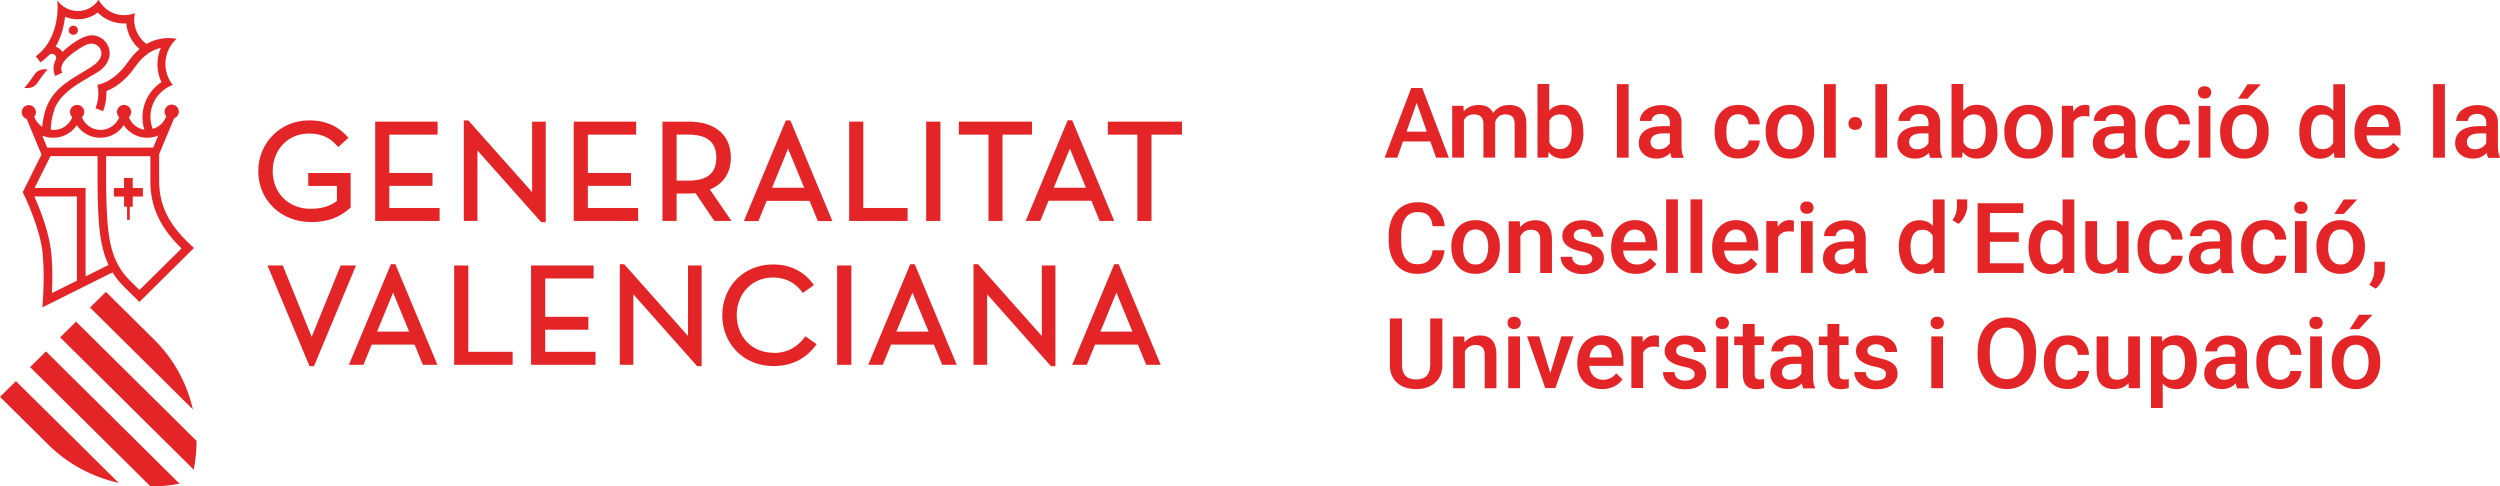 <?xml version="1.0" encoding="UTF-8"?>
<svg id="Layer_1" data-name="Layer 1" xmlns="http://www.w3.org/2000/svg" viewBox="0 0 238.62 46.43">
  <defs>
    <style>
      .cls-1 {
        fill: #e42528;
      }
    </style>
  </defs>
  <g>
    <polygon class="cls-1" points="12.67 16.98 11.84 16.98 11.84 17.94 10.87 17.94 10.87 18.76 11.84 18.76 11.84 19.73 12.13 19.73 12.13 20.98 12.39 20.98 12.39 19.73 12.67 19.73 12.67 18.76 13.64 18.76 13.64 17.94 12.67 17.94 12.67 16.98"/>
    <path class="cls-1" d="M3.58,7.89c.83-1.22,.98-1.24,.98-1.24,0,0-.79-.25-1.28,.48-.83,1.21-.97,1.24-.97,1.24,0,0,.79,.24,1.28-.48Z"/>
    <path class="cls-1" d="M8.6,29.36l9.81,9.72c-.55-2.45-1.78-4.77-3.7-6.67l-4.6-4.55-1.52,1.5Z"/>
    <path class="cls-1" d="M5.74,32.2l12.75,12.63c.18-.91,.27-1.83,.27-2.75L7.26,30.7l-1.52,1.5Z"/>
    <path class="cls-1" d="M2.87,35.04l11.5,11.39c.93,0,1.86-.09,2.77-.26l-12.75-12.63-1.52,1.5Z"/>
    <path class="cls-1" d="M2.53,11.31l1.43,3.44-1.79,3.59s1.35,2.69,1.79,5.08c.42,2.32,.08,5.92,.08,5.92l6.7-3.34c.29,.47,.64,.91,1.06,1.33,1.13,1.12,1.51,1.49,1.51,1.49l5.2-5.15-.34-.32c-2.09-1.94-2.98-3.77-2.98-6.12v-2.51l1.43-3.43c.26-.1,.45-.34,.45-.63,0-.37-.31-.68-.68-.68s-.68,.3-.68,.68c0,.17,.06,.32,.16,.44-.21,.58-.69,1.04-1.3,1.2-.31-.82-.29-1.76,.14-2.61,.39-.76,1.04-1.31,1.78-1.58-.49-.62-.76-1.42-.69-2.27,.07-.85,.46-1.59,1.05-2.13-.37-.08-1.58-.26-2.87,.49-.71-.54-1.17-1.38-1.17-2.33,0-.21,.02-.42,.07-.62-.32,.13-.67,.2-1.04,.2-1.06,0-1.97-.6-2.43-1.47-.41,.64-1.14,1.07-1.96,1.07S5.88,.65,5.47,.02c.17,1.91-.4,4.16-2.05,5.35l.45,.59c.27-.2,.54-.42,.77-.66,.1-.11,.2-.17,.34-.16,.2,0,.38,.17,.38,.39,0,.1-.04,.17-.07,.24-.11,.23-.18,.48-.18,.75s.06,.5,.16,.73l.67-.31c-.31-.67,.22-1.29,1.07-1.91,.61-.45,1.25-.87,1.72-.87,.52,0,.95,.42,.95,.94,0,.58-.58,1.05-1.03,1.33-1.68,1.05-3.37,1.81-4.15,3.65-.33,.77-.43,1.57-.47,2.02-.43-.29-.68-.71-.76-.95,.1-.12,.16-.27,.16-.44,0-.37-.31-.68-.68-.68s-.68,.3-.68,.68c0,.29,.19,.54,.45,.63Zm4.81,15.48l-2.38,1.18c.06-1.3,.08-3.22-.19-4.69-.31-1.7-1.04-3.52-1.49-4.53H7.34v8.03Zm.83-.41v-8.44H3.3l1.52-3.04h4.49v2.35c0,.7,0,2.16,.11,3.72,.1,1.54,.32,3,.94,4.32l-2.19,1.09Zm9.16-2.67l-4.02,3.97-.92-.91c-1.57-1.55-1.99-3.46-2.15-5.84-.07-1.1-.11-2.31-.11-3.67v-2.35h4.22v2.35c0,2.47,.92,4.45,2.97,6.45ZM5.19,10.41c.76-1.92,3.22-2.88,4.35-3.67,.31-.22,.94-.84,.93-1.66-.02-.94-.77-1.71-1.72-1.71-.89,0-2.18,.99-2.79,1.59-.17-.27-.36-.41-.65-.51,.56-.96,.76-1.85,.91-2.85,.37,.16,.78,.24,1.21,.24,.71,0,1.37-.24,1.9-.64,.64,.64,1.52,1.04,2.5,1.04,.07,0,.15,0,.22,0,.09,.98,.57,1.84,1.27,2.45-.42,.34-.76,.73-1.1,1.22-.73,1.06-1.5,1.6-2.01,1.86-.46,.24-.81,.3-.91,.31,.06,.27,.09,.53,.09,.82,0,.51-.1,.99-.27,1.43l.72,.28c.21-.53,.32-1.11,.32-1.71,0-.07,0-.14,0-.21,.71-.27,1.77-.9,2.75-2.32,.81-1.17,1.71-1.64,2.44-1.8-.17,.39-.27,.8-.31,1.24-.06,.72,.08,1.42,.37,2.03-.57,.37-1.05,.89-1.38,1.54-.49,.97-.55,2.04-.25,3-.68-.11-1.24-.57-1.48-1.19,.14-.12,.22-.3,.22-.5,0-.37-.31-.68-.68-.68s-.68,.3-.68,.68c0,.2,.09,.37,.22,.5-.28,.71-.97,1.21-1.78,1.21s-1.5-.5-1.78-1.21c.14-.12,.22-.3,.22-.5,0-.37-.31-.68-.68-.68s-.68,.3-.68,.68c0,.2,.09,.37,.22,.5-.28,.71-.97,1.22-1.78,1.21-.09,0-.18,0-.27-.02,0-.33,.05-1.16,.37-1.96Zm-.1,2.74c.94,0,1.76-.48,2.24-1.2,.48,.72,1.3,1.2,2.24,1.2s1.76-.48,2.24-1.2c.48,.72,1.3,1.2,2.24,1.2,.37,0,.73-.08,1.05-.21l-.48,1.15H4.51l-.48-1.15c.32,.14,.68,.21,1.05,.21Z"/>
    <path class="cls-1" d="M0,37.88l4.6,4.55c1.91,1.9,4.26,3.11,6.73,3.66L1.52,36.38l-1.52,1.5Z"/>
    <path class="cls-1" d="M7,2.45c-.24,0-.44,.19-.44,.44s.2,.43,.44,.43,.44-.19,.44-.43-.2-.44-.44-.44Z"/>
    <path class="cls-1" d="M29.63,21.2c1.71,0,2.82-.47,3.84-1.39v-3.3h-4.05v1.24h2.74v1.43c-.65,.5-1.48,.75-2.53,.75-2.08,0-3.6-1.51-3.6-3.59s1.48-3.59,3.44-3.59c1.67,0,2.32,.74,2.82,1.29l.97-.89c-.86-.99-1.98-1.66-3.76-1.66-2.72,0-4.85,2.13-4.85,4.85s2.14,4.85,4.99,4.85Z"/>
    <path class="cls-1" d="M75.01,11.49l-4.01,9.61h1.39l.79-1.93h4.09l.79,1.93h1.39l-4.01-9.61h-.43Zm-1.32,6.43l1.53-3.72,1.54,3.72h-3.07Z"/>
    <path class="cls-1" d="M99.29,21.09l.79-1.93h4.09l.79,1.93h1.39l-4.01-9.61h-.43l-4.01,9.61h1.39Zm2.83-6.89h0l1.53,3.72h-3.07l1.53-3.72Z"/>
    <polygon class="cls-1" points="45.57 14.36 51.66 21.21 52.09 21.21 52.09 11.61 50.79 11.61 50.79 18.34 44.7 11.49 44.27 11.49 44.27 21.09 45.57 21.09 45.57 14.36"/>
    <polygon class="cls-1" points="37.16 17.74 41.28 17.74 41.28 16.51 37.16 16.51 37.16 12.85 41.77 12.85 41.77 11.61 35.81 11.61 35.81 21.09 41.96 21.09 41.96 19.85 37.16 19.85 37.16 17.74"/>
    <polygon class="cls-1" points="94.35 21.09 95.69 21.09 95.69 12.85 98.5 12.85 98.5 11.61 91.52 11.61 91.52 12.85 94.35 12.85 94.35 21.09"/>
    <rect class="cls-1" x="88.4" y="11.61" width="1.36" height="9.48"/>
    <polygon class="cls-1" points="60.91 19.85 56.11 19.85 56.11 17.74 60.23 17.74 60.23 16.51 56.11 16.51 56.11 12.85 60.72 12.85 60.72 11.61 54.76 11.61 54.76 21.09 60.91 21.09 60.91 19.85"/>
    <polygon class="cls-1" points="86.63 19.85 82.4 19.85 82.4 11.61 81.05 11.61 81.05 21.09 86.63 21.09 86.63 19.85"/>
    <polygon class="cls-1" points="105.74 11.61 105.74 12.85 108.56 12.85 108.56 21.09 109.91 21.09 109.91 12.85 112.82 12.85 112.82 11.61 105.74 11.61"/>
    <path class="cls-1" d="M67.76,18.09c1.31-.56,2-1.61,2-3.04,0-2.16-1.49-3.44-4-3.44h-2.53v9.48h1.35v-2.62h1.18c.24,0,.45-.01,.63-.03l1.79,2.65h1.64l-2.06-3Zm-2.05-.85h-1.13v-4.39h1.13c1.79,0,2.66,.72,2.66,2.2s-.87,2.19-2.66,2.19Z"/>
    <polygon class="cls-1" points="99.44 32.07 93.35 25.22 92.92 25.22 92.92 34.82 94.22 34.82 94.22 28.09 100.31 34.95 100.74 34.95 100.74 25.34 99.44 25.34 99.44 32.07"/>
    <path class="cls-1" d="M73.82,33.67c-2.03,0-3.5-1.51-3.5-3.59s1.48-3.59,3.44-3.59c1.41,0,2.25,.63,2.87,1.47l1.06-.75c-.81-1.14-2.06-1.97-3.91-1.97-2.76,0-4.84,2.08-4.84,4.85s2.08,4.85,4.87,4.85c1.95,0,3.24-.84,4.14-2.09l-1.08-.75c-.67,.94-1.62,1.59-3.04,1.59Z"/>
    <path class="cls-1" d="M37.31,25.22l-4.01,9.6h1.39l.79-1.93h4.09l.79,1.93h1.39l-4.01-9.6h-.43Zm-1.32,6.43l1.53-3.72,1.53,3.72h-3.07Z"/>
    <polygon class="cls-1" points="32.52 25.34 29.75 32.15 26.99 25.34 25.53 25.34 29.54 34.95 29.97 34.95 33.98 25.34 32.52 25.34"/>
    <path class="cls-1" d="M86.88,25.22l-4.01,9.6h1.39l.79-1.93h4.09l.79,1.93h1.39l-4.01-9.6h-.43Zm-1.32,6.43l1.53-3.72,1.54,3.72h-3.07Z"/>
    <path class="cls-1" d="M106.35,25.22l-4.01,9.6h1.39l.79-1.93h4.09l.79,1.93h1.39l-4.01-9.6h-.43Zm-1.32,6.43l1.53-3.72,1.53,3.72h-3.07Z"/>
    <polygon class="cls-1" points="65.67 32.07 59.58 25.22 59.16 25.22 59.16 34.82 60.45 34.82 60.45 28.09 66.54 34.95 66.97 34.95 66.97 25.34 65.67 25.34 65.67 32.07"/>
    <rect class="cls-1" x="79.9" y="25.34" width="1.36" height="9.48"/>
    <polygon class="cls-1" points="52.04 31.47 56.16 31.47 56.16 30.24 52.04 30.24 52.04 26.58 56.66 26.58 56.66 25.34 50.69 25.34 50.69 34.82 56.84 34.82 56.84 33.58 52.04 33.58 52.04 31.47"/>
    <polygon class="cls-1" points="44.7 25.34 43.35 25.34 43.35 34.82 48.93 34.82 48.93 33.58 44.7 33.58 44.7 25.34"/>
  </g>
  <g>
    <path class="cls-1" d="M136.51,13.5h-2.6l-.54,1.55h-1.21l2.54-6.65h1.05l2.54,6.65h-1.22l-.55-1.55Zm-2.27-.93h1.95l-.97-2.76-.97,2.76Z"/>
    <path class="cls-1" d="M139.68,10.11l.03,.52c.35-.41,.83-.61,1.44-.61,.67,0,1.12,.25,1.37,.76,.36-.5,.87-.76,1.53-.76,.55,0,.96,.15,1.23,.45,.27,.3,.41,.75,.41,1.33v3.25h-1.12v-3.22c0-.31-.07-.54-.21-.69-.14-.15-.37-.22-.69-.22-.25,0-.46,.07-.62,.2-.16,.14-.27,.31-.34,.53v3.39s-1.12,0-1.12,0v-3.25c-.01-.58-.31-.87-.9-.87-.45,0-.77,.18-.96,.54v3.58h-1.12v-4.94h1.06Z"/>
    <path class="cls-1" d="M151.14,12.63c0,.77-.17,1.38-.52,1.83-.35,.45-.82,.68-1.43,.68s-1.04-.21-1.37-.63l-.06,.53h-1.01v-7.02h1.12v2.55c.32-.38,.76-.57,1.3-.57,.61,0,1.09,.22,1.43,.67,.35,.45,.52,1.07,.52,1.88v.06Zm-1.12-.1c0-.54-.09-.94-.29-1.21-.19-.27-.47-.4-.83-.4-.49,0-.83,.21-1.02,.63v2.04c.2,.43,.54,.64,1.03,.64,.35,0,.62-.13,.81-.39s.29-.65,.29-1.17v-.14Z"/>
    <path class="cls-1" d="M155.45,15.05h-1.12v-7.02h1.12v7.02Z"/>
    <path class="cls-1" d="M159.56,15.05c-.05-.09-.09-.25-.13-.46-.36,.37-.79,.55-1.31,.55s-.91-.14-1.23-.42c-.32-.28-.47-.63-.47-1.05,0-.53,.2-.93,.59-1.21,.39-.28,.96-.42,1.69-.42h.69v-.33c0-.25-.07-.46-.22-.61-.14-.15-.36-.23-.66-.23-.26,0-.46,.06-.63,.19-.16,.13-.24,.29-.24,.48h-1.12c0-.27,.09-.52,.27-.76s.43-.42,.74-.55c.31-.13,.66-.2,1.04-.2,.58,0,1.05,.15,1.4,.44,.35,.29,.53,.7,.53,1.23v2.23c0,.44,.06,.8,.19,1.06v.08h-1.14Zm-1.23-.8c.22,0,.43-.05,.62-.16s.34-.25,.44-.43v-.93h-.6c-.42,0-.73,.07-.94,.21s-.31,.35-.31,.61c0,.21,.07,.38,.21,.51,.14,.13,.33,.19,.57,.19Z"/>
    <path class="cls-1" d="M165.92,14.25c.28,0,.51-.08,.7-.24,.18-.16,.28-.36,.29-.6h1.06c-.01,.31-.11,.59-.29,.86s-.43,.48-.74,.63-.65,.23-1.01,.23c-.7,0-1.25-.22-1.66-.67s-.61-1.07-.61-1.85v-.11c0-.75,.2-1.35,.61-1.81,.41-.45,.96-.68,1.66-.68,.59,0,1.08,.17,1.45,.51,.37,.34,.57,.79,.59,1.35h-1.06c-.01-.28-.11-.52-.29-.7-.18-.18-.42-.27-.7-.27-.36,0-.64,.13-.84,.39-.2,.26-.3,.66-.3,1.19v.18c0,.54,.1,.94,.29,1.2,.2,.26,.48,.39,.85,.39Z"/>
    <path class="cls-1" d="M168.52,12.53c0-.48,.1-.92,.29-1.31,.19-.39,.47-.69,.82-.9,.35-.21,.75-.31,1.21-.31,.67,0,1.22,.21,1.64,.64,.42,.43,.65,1,.68,1.71v.26c0,.49-.09,.92-.28,1.31-.19,.38-.46,.68-.81,.89-.35,.21-.76,.32-1.22,.32-.7,0-1.27-.23-1.69-.7-.42-.46-.63-1.08-.63-1.86v-.05Zm1.12,.1c0,.51,.11,.91,.32,1.19,.21,.29,.51,.43,.89,.43s.67-.15,.88-.44c.21-.29,.32-.72,.32-1.28,0-.5-.11-.9-.33-1.19s-.51-.44-.88-.44-.66,.14-.87,.43-.32,.72-.32,1.29Z"/>
    <path class="cls-1" d="M175.22,15.05h-1.12v-7.02h1.12v7.02Z"/>
    <path class="cls-1" d="M176.43,11.79c0-.18,.06-.32,.17-.44,.11-.12,.27-.18,.48-.18s.37,.06,.48,.18,.17,.27,.17,.44-.06,.33-.18,.44c-.12,.11-.28,.17-.48,.17s-.36-.06-.47-.17c-.12-.11-.17-.26-.17-.44Z"/>
    <path class="cls-1" d="M180.12,15.05h-1.12v-7.02h1.12v7.02Z"/>
    <path class="cls-1" d="M184.24,15.05c-.05-.09-.09-.25-.13-.46-.36,.37-.79,.55-1.31,.55s-.91-.14-1.23-.42c-.32-.28-.47-.63-.47-1.05,0-.53,.2-.93,.59-1.21,.39-.28,.96-.42,1.69-.42h.69v-.33c0-.25-.07-.46-.22-.61-.14-.15-.36-.23-.66-.23-.26,0-.46,.06-.63,.19-.16,.13-.24,.29-.24,.48h-1.12c0-.27,.09-.52,.27-.76s.43-.42,.74-.55c.31-.13,.66-.2,1.04-.2,.58,0,1.05,.15,1.4,.44,.35,.29,.53,.7,.53,1.23v2.23c0,.44,.06,.8,.19,1.06v.08h-1.14Zm-1.23-.8c.22,0,.43-.05,.62-.16s.34-.25,.44-.43v-.93h-.6c-.42,0-.73,.07-.94,.21s-.31,.35-.31,.61c0,.21,.07,.38,.21,.51,.14,.13,.33,.19,.57,.19Z"/>
    <path class="cls-1" d="M190.66,12.63c0,.77-.17,1.38-.52,1.83-.35,.45-.82,.68-1.43,.68s-1.04-.21-1.37-.63l-.06,.53h-1.01v-7.02h1.12v2.55c.32-.38,.76-.57,1.3-.57,.61,0,1.09,.22,1.43,.67,.35,.45,.52,1.07,.52,1.88v.06Zm-1.12-.1c0-.54-.09-.94-.29-1.21-.19-.27-.47-.4-.83-.4-.49,0-.83,.21-1.02,.63v2.04c.2,.43,.54,.64,1.03,.64,.35,0,.62-.13,.81-.39s.29-.65,.29-1.17v-.14Z"/>
    <path class="cls-1" d="M191.3,12.53c0-.48,.1-.92,.29-1.31,.19-.39,.47-.69,.82-.9,.35-.21,.75-.31,1.21-.31,.67,0,1.22,.21,1.64,.64,.42,.43,.65,1,.68,1.71v.26c0,.49-.09,.92-.28,1.31-.19,.38-.46,.68-.81,.89-.35,.21-.76,.32-1.22,.32-.7,0-1.27-.23-1.69-.7-.42-.46-.63-1.08-.63-1.86v-.05Zm1.12,.1c0,.51,.11,.91,.32,1.19,.21,.29,.51,.43,.89,.43s.67-.15,.88-.44c.21-.29,.32-.72,.32-1.28,0-.5-.11-.9-.33-1.19s-.51-.44-.88-.44-.66,.14-.87,.43-.32,.72-.32,1.29Z"/>
    <path class="cls-1" d="M199.42,11.12c-.15-.02-.3-.04-.46-.04-.51,0-.86,.2-1.04,.58v3.38h-1.12v-4.94h1.07l.03,.55c.27-.43,.65-.64,1.13-.64,.16,0,.29,.02,.4,.06v1.04Z"/>
    <path class="cls-1" d="M202.89,15.05c-.05-.09-.09-.25-.13-.46-.36,.37-.79,.55-1.31,.55s-.91-.14-1.23-.42c-.32-.28-.47-.63-.47-1.05,0-.53,.2-.93,.59-1.21,.39-.28,.96-.42,1.69-.42h.69v-.33c0-.25-.07-.46-.22-.61-.14-.15-.36-.23-.66-.23-.26,0-.46,.06-.63,.19-.16,.13-.24,.29-.24,.48h-1.12c0-.27,.09-.52,.27-.76s.43-.42,.74-.55c.31-.13,.66-.2,1.04-.2,.58,0,1.05,.15,1.4,.44,.35,.29,.53,.7,.53,1.23v2.23c0,.44,.06,.8,.19,1.06v.08h-1.14Zm-1.23-.8c.22,0,.43-.05,.62-.16s.34-.25,.44-.43v-.93h-.6c-.42,0-.73,.07-.94,.21s-.31,.35-.31,.61c0,.21,.07,.38,.21,.51,.14,.13,.33,.19,.57,.19Z"/>
    <path class="cls-1" d="M206.98,14.25c.28,0,.51-.08,.7-.24,.18-.16,.28-.36,.29-.6h1.06c-.01,.31-.11,.59-.29,.86s-.43,.48-.74,.63-.65,.23-1.01,.23c-.7,0-1.25-.22-1.66-.67s-.61-1.07-.61-1.85v-.11c0-.75,.2-1.35,.61-1.81,.41-.45,.96-.68,1.66-.68,.59,0,1.08,.17,1.45,.51,.37,.34,.57,.79,.59,1.35h-1.06c-.01-.28-.11-.52-.29-.7-.18-.18-.42-.27-.7-.27-.36,0-.64,.13-.84,.39-.2,.26-.3,.66-.3,1.19v.18c0,.54,.1,.94,.29,1.2,.2,.26,.48,.39,.85,.39Z"/>
    <path class="cls-1" d="M209.79,8.82c0-.17,.05-.31,.16-.42,.11-.11,.26-.17,.47-.17s.36,.06,.47,.17c.11,.11,.17,.25,.17,.42s-.06,.31-.17,.42c-.11,.11-.27,.17-.47,.17s-.36-.06-.47-.17c-.11-.11-.16-.25-.16-.42Zm1.19,6.23h-1.12v-4.94h1.12v4.94Z"/>
    <path class="cls-1" d="M211.9,12.53c0-.48,.1-.92,.29-1.31,.19-.39,.47-.69,.82-.9,.35-.21,.75-.31,1.21-.31,.67,0,1.22,.21,1.64,.64,.42,.43,.65,1,.68,1.71v.26c0,.49-.09,.92-.28,1.31-.19,.38-.46,.68-.81,.89-.35,.21-.76,.32-1.22,.32-.7,0-1.27-.23-1.69-.7-.42-.46-.63-1.08-.63-1.86v-.05Zm1.12,.1c0,.51,.11,.91,.32,1.19,.21,.29,.51,.43,.89,.43s.67-.15,.88-.44c.21-.29,.32-.72,.32-1.28,0-.5-.11-.9-.33-1.19s-.51-.44-.88-.44-.66,.14-.87,.43-.32,.72-.32,1.29Zm1.5-4.59h1.28l-1.28,1.38h-.9s.9-1.38,.9-1.38Z"/>
    <path class="cls-1" d="M219.46,12.54c0-.76,.18-1.37,.54-1.83,.36-.46,.83-.69,1.43-.69,.53,0,.96,.18,1.28,.55v-2.53h1.12v7.02h-1.01l-.06-.51c-.33,.4-.78,.6-1.34,.6s-1.06-.23-1.42-.7-.54-1.1-.54-1.9Zm1.12,.1c0,.5,.1,.89,.29,1.18s.47,.42,.83,.42c.46,0,.79-.2,1-.61v-2.11c-.21-.4-.54-.59-1-.59-.36,0-.64,.14-.84,.43-.2,.29-.29,.71-.29,1.29Z"/>
    <path class="cls-1" d="M227.12,15.14c-.71,0-1.29-.22-1.73-.67-.44-.44-.66-1.03-.66-1.77v-.14c0-.49,.1-.93,.29-1.32,.19-.39,.46-.69,.81-.91,.35-.22,.73-.32,1.16-.32,.68,0,1.2,.21,1.58,.64,.37,.43,.56,1.04,.56,1.82v.45h-3.26c.03,.41,.17,.73,.41,.97,.24,.24,.54,.36,.91,.36,.51,0,.93-.21,1.25-.62l.6,.57c-.2,.3-.47,.53-.8,.69-.33,.16-.71,.25-1.12,.25Zm-.13-4.23c-.31,0-.56,.11-.74,.32-.19,.21-.31,.51-.36,.89h2.13v-.08c-.02-.37-.12-.65-.3-.84-.17-.19-.42-.29-.73-.29Z"/>
    <path class="cls-1" d="M233.36,15.05h-1.12v-7.02h1.12v7.02Z"/>
    <path class="cls-1" d="M237.48,15.05c-.05-.09-.09-.25-.13-.46-.36,.37-.79,.55-1.31,.55s-.91-.14-1.23-.42c-.32-.28-.47-.63-.47-1.05,0-.53,.2-.93,.59-1.21,.39-.28,.96-.42,1.69-.42h.69v-.33c0-.25-.07-.46-.22-.61-.14-.15-.36-.23-.66-.23-.26,0-.46,.06-.63,.19-.16,.13-.24,.29-.24,.48h-1.12c0-.27,.09-.52,.27-.76s.43-.42,.74-.55c.31-.13,.66-.2,1.04-.2,.58,0,1.05,.15,1.4,.44,.35,.29,.53,.7,.53,1.23v2.23c0,.44,.06,.8,.19,1.06v.08h-1.14Zm-1.23-.8c.22,0,.43-.05,.62-.16s.34-.25,.44-.43v-.93h-.6c-.42,0-.73,.07-.94,.21s-.31,.35-.31,.61c0,.21,.07,.38,.21,.51,.14,.13,.33,.19,.57,.19Z"/>
    <path class="cls-1" d="M137.88,23.88c-.07,.71-.33,1.26-.79,1.66s-1.07,.6-1.84,.6c-.54,0-1.01-.13-1.41-.38-.41-.25-.72-.61-.94-1.07s-.34-1-.35-1.61v-.62c0-.63,.11-1.18,.34-1.66,.22-.48,.55-.85,.97-1.11,.42-.26,.9-.39,1.46-.39,.74,0,1.34,.2,1.79,.6s.71,.96,.79,1.69h-1.16c-.05-.48-.2-.82-.42-1.03-.23-.21-.56-.32-.99-.32-.51,0-.9,.18-1.17,.55-.27,.37-.41,.91-.42,1.62v.59c0,.72,.13,1.27,.39,1.65s.64,.57,1.14,.57c.46,0,.8-.1,1.03-.31s.38-.54,.44-1.02h1.16Z"/>
    <path class="cls-1" d="M138.52,23.53c0-.48,.1-.92,.29-1.31,.19-.39,.47-.69,.82-.9,.35-.21,.75-.31,1.21-.31,.67,0,1.22,.21,1.64,.64,.42,.43,.65,1,.68,1.71v.26c0,.49-.09,.92-.28,1.31-.19,.38-.46,.68-.81,.89-.35,.21-.76,.32-1.22,.32-.7,0-1.27-.23-1.69-.7-.42-.46-.63-1.08-.63-1.86v-.05Zm1.12,.1c0,.51,.11,.91,.32,1.19,.21,.29,.51,.43,.89,.43s.67-.15,.88-.44c.21-.29,.32-.72,.32-1.28,0-.5-.11-.9-.33-1.19s-.51-.44-.88-.44-.66,.14-.87,.43-.32,.72-.32,1.29Z"/>
    <path class="cls-1" d="M145.06,21.11l.03,.57c.37-.44,.85-.66,1.45-.66,1.04,0,1.57,.59,1.59,1.77v3.27h-1.12v-3.2c0-.31-.07-.54-.21-.7-.14-.15-.36-.23-.67-.23-.45,0-.79,.2-1.01,.61v3.52h-1.12v-4.94h1.06Z"/>
    <path class="cls-1" d="M151.98,24.71c0-.2-.08-.35-.25-.45-.16-.1-.44-.2-.82-.27s-.7-.18-.95-.3c-.56-.27-.84-.66-.84-1.17,0-.43,.18-.78,.54-1.07,.36-.29,.82-.43,1.38-.43,.6,0,1.08,.15,1.45,.44,.37,.29,.55,.67,.55,1.14h-1.12c0-.21-.08-.39-.24-.53-.16-.14-.37-.21-.64-.21-.25,0-.45,.06-.6,.17-.16,.11-.23,.26-.23,.45,0,.17,.07,.3,.22,.4,.14,.09,.44,.19,.88,.29,.44,.1,.78,.21,1.04,.34,.25,.13,.44,.29,.56,.48s.18,.41,.18,.68c0,.44-.19,.8-.56,1.08s-.86,.41-1.46,.41c-.41,0-.77-.07-1.09-.22s-.57-.35-.75-.6-.27-.53-.27-.83h1.09c.01,.26,.12,.46,.3,.61,.18,.14,.43,.21,.73,.21s.52-.06,.67-.17c.15-.11,.23-.26,.23-.44Z"/>
    <path class="cls-1" d="M156.17,26.14c-.71,0-1.29-.22-1.73-.67-.44-.44-.66-1.03-.66-1.77v-.14c0-.49,.1-.93,.29-1.32,.19-.39,.46-.69,.81-.91,.35-.22,.73-.32,1.16-.32,.68,0,1.2,.21,1.58,.64,.37,.43,.56,1.04,.56,1.82v.45h-3.26c.03,.41,.17,.73,.41,.97,.24,.24,.54,.36,.91,.36,.51,0,.93-.21,1.25-.62l.6,.57c-.2,.3-.47,.53-.8,.69-.33,.16-.71,.25-1.12,.25Zm-.13-4.23c-.31,0-.56,.11-.74,.32-.19,.21-.31,.51-.36,.89h2.13v-.08c-.02-.37-.12-.65-.3-.84-.17-.19-.42-.29-.73-.29Z"/>
    <path class="cls-1" d="M160.15,26.05h-1.12v-7.02h1.12v7.02Z"/>
    <path class="cls-1" d="M162.48,26.05h-1.12v-7.02h1.12v7.02Z"/>
    <path class="cls-1" d="M165.81,26.14c-.71,0-1.29-.22-1.73-.67-.44-.44-.66-1.03-.66-1.77v-.14c0-.49,.1-.93,.29-1.32,.19-.39,.46-.69,.81-.91,.35-.22,.73-.32,1.16-.32,.68,0,1.2,.21,1.58,.64,.37,.43,.56,1.04,.56,1.82v.45h-3.26c.03,.41,.17,.73,.41,.97,.24,.24,.54,.36,.91,.36,.51,0,.93-.21,1.25-.62l.6,.57c-.2,.3-.47,.53-.8,.69-.33,.16-.71,.25-1.12,.25Zm-.13-4.23c-.31,0-.56,.11-.74,.32-.19,.21-.31,.51-.36,.89h2.13v-.08c-.02-.37-.12-.65-.3-.84-.17-.19-.42-.29-.73-.29Z"/>
    <path class="cls-1" d="M171.21,22.12c-.15-.02-.3-.04-.46-.04-.51,0-.86,.2-1.04,.58v3.38h-1.12v-4.94h1.07l.03,.55c.27-.43,.65-.64,1.13-.64,.16,0,.29,.02,.4,.06v1.04Z"/>
    <path class="cls-1" d="M171.83,19.82c0-.17,.05-.31,.16-.42,.11-.11,.26-.17,.47-.17s.36,.06,.47,.17c.11,.11,.17,.25,.17,.42s-.06,.31-.17,.42c-.11,.11-.27,.17-.47,.17s-.36-.06-.47-.17c-.11-.11-.16-.25-.16-.42Zm1.19,6.23h-1.12v-4.94h1.12v4.94Z"/>
    <path class="cls-1" d="M177.14,26.05c-.05-.09-.09-.25-.13-.46-.36,.37-.79,.55-1.31,.55s-.91-.14-1.23-.42c-.32-.28-.47-.63-.47-1.05,0-.53,.2-.93,.59-1.21,.39-.28,.96-.42,1.69-.42h.69v-.33c0-.25-.07-.46-.22-.61-.14-.15-.36-.23-.66-.23-.26,0-.46,.06-.63,.19-.16,.13-.24,.29-.24,.48h-1.12c0-.27,.09-.52,.27-.76s.43-.42,.74-.55c.31-.13,.66-.2,1.04-.2,.58,0,1.05,.15,1.4,.44,.35,.29,.53,.7,.53,1.23v2.23c0,.44,.06,.8,.19,1.06v.08h-1.14Zm-1.23-.8c.22,0,.43-.05,.62-.16s.34-.25,.44-.43v-.93h-.6c-.42,0-.73,.07-.94,.21s-.31,.35-.31,.61c0,.21,.07,.38,.21,.51,.14,.13,.33,.19,.57,.19Z"/>
    <path class="cls-1" d="M181.24,23.54c0-.76,.18-1.37,.54-1.83,.36-.46,.83-.69,1.43-.69,.53,0,.96,.18,1.28,.55v-2.53h1.12v7.02h-1.01l-.06-.51c-.33,.4-.78,.6-1.34,.6s-1.06-.23-1.42-.7-.54-1.1-.54-1.9Zm1.12,.1c0,.5,.1,.89,.29,1.18s.47,.42,.83,.42c.46,0,.79-.2,1-.61v-2.11c-.21-.4-.54-.59-1-.59-.36,0-.64,.14-.84,.43-.2,.29-.29,.71-.29,1.29Z"/>
    <path class="cls-1" d="M186.93,21.37l-.57-.35c.28-.4,.42-.82,.43-1.27v-.72h.98v.63c0,.31-.08,.63-.24,.95s-.36,.57-.6,.76Z"/>
    <path class="cls-1" d="M192.69,23.08h-2.76v2.05h3.22v.92h-4.39v-6.65h4.36v.93h-3.19v1.84h2.76v.91Z"/>
    <path class="cls-1" d="M193.62,23.54c0-.76,.18-1.37,.54-1.83,.36-.46,.83-.69,1.43-.69,.53,0,.96,.18,1.28,.55v-2.53h1.12v7.02h-1.01l-.06-.51c-.33,.4-.78,.6-1.34,.6s-1.06-.23-1.42-.7-.54-1.1-.54-1.9Zm1.12,.1c0,.5,.1,.89,.29,1.18s.47,.42,.83,.42c.46,0,.79-.2,1-.61v-2.11c-.21-.4-.54-.59-1-.59-.36,0-.64,.14-.84,.43-.2,.29-.29,.71-.29,1.29Z"/>
    <path class="cls-1" d="M202.09,25.56c-.33,.38-.8,.58-1.4,.58-.54,0-.95-.16-1.23-.47s-.42-.77-.42-1.36v-3.2h1.12v3.19c0,.63,.26,.94,.79,.94s.91-.19,1.1-.58v-3.55h1.12v4.94h-1.06l-.03-.48Z"/>
    <path class="cls-1" d="M206.28,25.25c.28,0,.51-.08,.7-.24,.18-.16,.28-.36,.29-.6h1.06c-.01,.31-.11,.59-.29,.86s-.43,.48-.74,.63-.65,.23-1.01,.23c-.7,0-1.25-.22-1.66-.67s-.61-1.07-.61-1.85v-.11c0-.75,.2-1.35,.61-1.81,.41-.45,.96-.68,1.66-.68,.59,0,1.08,.17,1.45,.51,.37,.34,.57,.79,.59,1.35h-1.06c-.01-.28-.11-.52-.29-.7-.18-.18-.42-.27-.7-.27-.36,0-.64,.13-.84,.39-.2,.26-.3,.66-.3,1.19v.18c0,.54,.1,.94,.29,1.2,.2,.26,.48,.39,.85,.39Z"/>
    <path class="cls-1" d="M212.07,26.05c-.05-.09-.09-.25-.13-.46-.36,.37-.79,.55-1.31,.55s-.91-.14-1.23-.42c-.32-.28-.47-.63-.47-1.05,0-.53,.2-.93,.59-1.21,.39-.28,.96-.42,1.69-.42h.69v-.33c0-.25-.07-.46-.22-.61-.14-.15-.36-.23-.66-.23-.26,0-.46,.06-.63,.19-.16,.13-.24,.29-.24,.48h-1.12c0-.27,.09-.52,.27-.76s.43-.42,.74-.55c.31-.13,.66-.2,1.04-.2,.58,0,1.05,.15,1.4,.44,.35,.29,.53,.7,.53,1.23v2.23c0,.44,.06,.8,.19,1.06v.08h-1.14Zm-1.23-.8c.22,0,.43-.05,.62-.16s.34-.25,.44-.43v-.93h-.6c-.42,0-.73,.07-.94,.21s-.31,.35-.31,.61c0,.21,.07,.38,.21,.51,.14,.13,.33,.19,.57,.19Z"/>
    <path class="cls-1" d="M216.17,25.25c.28,0,.51-.08,.7-.24,.18-.16,.28-.36,.29-.6h1.06c-.01,.31-.11,.59-.29,.86s-.43,.48-.74,.63-.65,.23-1.01,.23c-.7,0-1.25-.22-1.66-.67s-.61-1.07-.61-1.85v-.11c0-.75,.2-1.35,.61-1.81,.41-.45,.96-.68,1.66-.68,.59,0,1.08,.17,1.45,.51,.37,.34,.57,.79,.59,1.35h-1.06c-.01-.28-.11-.52-.29-.7-.18-.18-.42-.27-.7-.27-.36,0-.64,.13-.84,.39-.2,.26-.3,.66-.3,1.19v.18c0,.54,.1,.94,.29,1.2,.2,.26,.48,.39,.85,.39Z"/>
    <path class="cls-1" d="M218.98,19.82c0-.17,.05-.31,.16-.42,.11-.11,.26-.17,.47-.17s.36,.06,.47,.17c.11,.11,.17,.25,.17,.42s-.06,.31-.17,.42c-.11,.11-.27,.17-.47,.17s-.36-.06-.47-.17c-.11-.11-.16-.25-.16-.42Zm1.19,6.23h-1.12v-4.94h1.12v4.94Z"/>
    <path class="cls-1" d="M221.09,23.53c0-.48,.1-.92,.29-1.31,.19-.39,.47-.69,.82-.9,.35-.21,.75-.31,1.21-.31,.67,0,1.22,.21,1.64,.64,.42,.43,.65,1,.68,1.71v.26c0,.49-.09,.92-.28,1.31-.19,.38-.46,.68-.81,.89-.35,.21-.76,.32-1.22,.32-.7,0-1.27-.23-1.69-.7-.42-.46-.63-1.08-.63-1.86v-.05Zm1.12,.1c0,.51,.11,.91,.32,1.19,.21,.29,.51,.43,.89,.43s.67-.15,.88-.44c.21-.29,.32-.72,.32-1.28,0-.5-.11-.9-.33-1.19s-.51-.44-.88-.44-.66,.14-.87,.43-.32,.72-.32,1.29Zm1.5-4.59h1.28l-1.28,1.38h-.9s.9-1.38,.9-1.38Z"/>
    <path class="cls-1" d="M226.75,27.55l-.6-.36c.18-.28,.3-.52,.37-.72,.07-.21,.1-.42,.1-.63v-.86h1.01v.8c0,.32-.09,.65-.25,.97-.16,.32-.37,.59-.62,.8Z"/>
    <path class="cls-1" d="M137.67,30.4v4.44c0,.71-.23,1.27-.68,1.68-.46,.41-1.06,.62-1.82,.62s-1.38-.2-1.83-.61c-.45-.41-.68-.97-.68-1.69v-4.44h1.16v4.45c0,.44,.11,.78,.34,1.02s.56,.35,1,.35c.9,0,1.35-.47,1.35-1.41v-4.41h1.16Z"/>
    <path class="cls-1" d="M139.76,32.11l.03,.57c.37-.44,.85-.66,1.45-.66,1.04,0,1.57,.59,1.59,1.77v3.27h-1.12v-3.2c0-.31-.07-.54-.21-.7-.14-.15-.36-.23-.67-.23-.45,0-.79,.2-1.01,.61v3.52h-1.12v-4.94h1.06Z"/>
    <path class="cls-1" d="M143.89,30.82c0-.17,.05-.31,.16-.42,.11-.11,.26-.17,.47-.17s.36,.06,.47,.17c.11,.11,.17,.25,.17,.42s-.06,.31-.17,.42c-.11,.11-.27,.17-.47,.17s-.36-.06-.47-.17c-.11-.11-.16-.25-.16-.42Zm1.19,6.23h-1.12v-4.94h1.12v4.94Z"/>
    <path class="cls-1" d="M147.97,35.64l1.06-3.54h1.16l-1.73,4.94h-.97l-1.74-4.94h1.16l1.07,3.54Z"/>
    <path class="cls-1" d="M152.94,37.14c-.71,0-1.29-.22-1.73-.67-.44-.44-.66-1.03-.66-1.77v-.14c0-.49,.1-.93,.29-1.32,.19-.39,.46-.69,.81-.91,.35-.22,.73-.32,1.16-.32,.68,0,1.2,.21,1.58,.64,.37,.43,.56,1.04,.56,1.82v.45h-3.26c.03,.41,.17,.73,.41,.97,.24,.24,.54,.36,.91,.36,.51,0,.93-.21,1.25-.62l.6,.57c-.2,.3-.47,.53-.8,.69-.33,.16-.71,.25-1.12,.25Zm-.13-4.23c-.31,0-.56,.11-.74,.32-.19,.21-.31,.51-.36,.89h2.13v-.08c-.02-.37-.12-.65-.3-.84-.17-.19-.42-.29-.73-.29Z"/>
    <path class="cls-1" d="M158.33,33.12c-.15-.02-.3-.04-.46-.04-.51,0-.86,.2-1.04,.58v3.38h-1.12v-4.94h1.07l.03,.55c.27-.43,.65-.64,1.13-.64,.16,0,.29,.02,.4,.06v1.04Z"/>
    <path class="cls-1" d="M161.75,35.71c0-.2-.08-.35-.25-.45-.16-.1-.44-.2-.82-.27s-.7-.18-.95-.3c-.56-.27-.84-.66-.84-1.17,0-.43,.18-.78,.54-1.07,.36-.29,.82-.43,1.38-.43,.6,0,1.08,.15,1.45,.44,.37,.29,.55,.67,.55,1.14h-1.12c0-.21-.08-.39-.24-.53-.16-.14-.37-.21-.64-.21-.25,0-.45,.06-.6,.17-.16,.11-.23,.26-.23,.45,0,.17,.07,.3,.22,.4,.14,.09,.44,.19,.88,.29,.44,.1,.78,.21,1.04,.34,.25,.13,.44,.29,.56,.48s.18,.41,.18,.68c0,.44-.19,.8-.56,1.08s-.86,.41-1.46,.41c-.41,0-.77-.07-1.09-.22s-.57-.35-.75-.6-.27-.53-.27-.83h1.09c.01,.26,.12,.46,.3,.61,.18,.14,.43,.21,.73,.21s.52-.06,.67-.17c.15-.11,.23-.26,.23-.44Z"/>
    <path class="cls-1" d="M163.75,30.82c0-.17,.05-.31,.16-.42,.11-.11,.26-.17,.47-.17s.36,.06,.47,.17c.11,.11,.17,.25,.17,.42s-.06,.31-.17,.42c-.11,.11-.27,.17-.47,.17s-.36-.06-.47-.17c-.11-.11-.16-.25-.16-.42Zm1.19,6.23h-1.12v-4.94h1.12v4.94Z"/>
    <path class="cls-1" d="M167.48,30.91v1.2h.88v.82h-.88v2.76c0,.19,.04,.33,.11,.41,.08,.08,.21,.12,.4,.12,.13,0,.26-.01,.39-.04v.86c-.25,.07-.5,.11-.74,.11-.86,0-1.29-.47-1.29-1.41v-2.8h-.82v-.82h.82v-1.2h1.12Z"/>
    <path class="cls-1" d="M172.11,37.05c-.05-.09-.09-.25-.13-.46-.36,.37-.79,.55-1.31,.55s-.91-.14-1.23-.42c-.32-.28-.47-.63-.47-1.05,0-.53,.2-.93,.59-1.21,.39-.28,.96-.42,1.69-.42h.69v-.33c0-.25-.07-.46-.22-.61-.14-.15-.36-.23-.66-.23-.26,0-.46,.06-.63,.19-.16,.13-.24,.29-.24,.48h-1.12c0-.27,.09-.52,.27-.76s.43-.42,.74-.55c.31-.13,.66-.2,1.04-.2,.58,0,1.05,.15,1.4,.44,.35,.29,.53,.7,.53,1.23v2.23c0,.44,.06,.8,.19,1.06v.08h-1.14Zm-1.23-.8c.22,0,.43-.05,.62-.16s.34-.25,.44-.43v-.93h-.6c-.42,0-.73,.07-.94,.21s-.31,.35-.31,.61c0,.21,.07,.38,.21,.51,.14,.13,.33,.19,.57,.19Z"/>
    <path class="cls-1" d="M175.56,30.91v1.2h.88v.82h-.88v2.76c0,.19,.04,.33,.11,.41,.08,.08,.21,.12,.4,.12,.13,0,.26-.01,.39-.04v.86c-.25,.07-.5,.11-.74,.11-.86,0-1.29-.47-1.29-1.41v-2.8h-.82v-.82h.82v-1.2h1.12Z"/>
    <path class="cls-1" d="M180.01,35.71c0-.2-.08-.35-.25-.45-.16-.1-.44-.2-.82-.27s-.7-.18-.95-.3c-.56-.27-.84-.66-.84-1.17,0-.43,.18-.78,.54-1.07,.36-.29,.82-.43,1.38-.43,.6,0,1.08,.15,1.45,.44,.37,.29,.55,.67,.55,1.14h-1.12c0-.21-.08-.39-.24-.53-.16-.14-.37-.21-.64-.21-.25,0-.45,.06-.6,.17-.16,.11-.23,.26-.23,.45,0,.17,.07,.3,.22,.4,.14,.09,.44,.19,.88,.29,.44,.1,.78,.21,1.04,.34,.25,.13,.44,.29,.56,.48s.18,.41,.18,.68c0,.44-.19,.8-.56,1.08s-.86,.41-1.46,.41c-.41,0-.77-.07-1.09-.22s-.57-.35-.75-.6-.27-.53-.27-.83h1.09c.01,.26,.12,.46,.3,.61,.18,.14,.43,.21,.73,.21s.52-.06,.67-.17c.15-.11,.23-.26,.23-.44Z"/>
    <path class="cls-1" d="M184.27,30.82c0-.17,.05-.31,.16-.42,.11-.11,.26-.17,.47-.17s.36,.06,.47,.17c.11,.11,.17,.25,.17,.42s-.06,.31-.17,.42c-.11,.11-.27,.17-.47,.17s-.36-.06-.47-.17c-.11-.11-.16-.25-.16-.42Zm1.19,6.23h-1.12v-4.94h1.12v4.94Z"/>
    <path class="cls-1" d="M194.33,33.9c0,.65-.11,1.22-.34,1.71-.23,.49-.55,.87-.98,1.13s-.91,.4-1.46,.4-1.03-.13-1.45-.4c-.43-.26-.75-.64-.99-1.13s-.35-1.05-.35-1.69v-.37c0-.65,.12-1.22,.35-1.72,.23-.5,.56-.88,.98-1.14,.42-.26,.91-.39,1.46-.39s1.03,.13,1.46,.39c.42,.26,.75,.63,.98,1.12,.23,.49,.35,1.06,.35,1.71v.37Zm-1.17-.35c0-.74-.14-1.3-.42-1.69-.28-.39-.68-.59-1.2-.59s-.9,.2-1.18,.59c-.29,.39-.43,.94-.44,1.66v.38c0,.73,.14,1.3,.43,1.69,.29,.4,.69,.6,1.2,.6s.91-.2,1.19-.58,.42-.96,.42-1.71v-.35Z"/>
    <path class="cls-1" d="M197.34,36.25c.28,0,.51-.08,.7-.24,.18-.16,.28-.36,.29-.6h1.06c-.01,.31-.11,.59-.29,.86s-.43,.48-.74,.63-.65,.23-1.01,.23c-.7,0-1.25-.22-1.66-.67s-.61-1.07-.61-1.85v-.11c0-.75,.2-1.35,.61-1.81,.41-.45,.96-.68,1.66-.68,.59,0,1.08,.17,1.45,.51,.37,.34,.57,.79,.59,1.35h-1.06c-.01-.28-.11-.52-.29-.7-.18-.18-.42-.27-.7-.27-.36,0-.64,.13-.84,.39-.2,.26-.3,.66-.3,1.19v.18c0,.54,.1,.94,.29,1.2,.2,.26,.48,.39,.85,.39Z"/>
    <path class="cls-1" d="M203.17,36.56c-.33,.38-.8,.58-1.4,.58-.54,0-.95-.16-1.23-.47s-.42-.77-.42-1.36v-3.2h1.12v3.19c0,.63,.26,.94,.79,.94s.91-.19,1.1-.58v-3.55h1.12v4.94h-1.06l-.03-.48Z"/>
    <path class="cls-1" d="M209.68,34.63c0,.76-.17,1.37-.53,1.83s-.82,.68-1.41,.68c-.55,0-.99-.18-1.31-.54v2.34h-1.12v-6.84h1.03l.05,.5c.33-.4,.78-.59,1.34-.59,.61,0,1.09,.22,1.43,.67s.52,1.07,.52,1.87v.07Zm-1.12-.1c0-.49-.1-.88-.3-1.17s-.48-.43-.85-.43c-.46,0-.79,.19-.99,.56v2.19c.2,.38,.54,.58,1,.58,.36,0,.64-.14,.84-.43,.2-.29,.3-.72,.3-1.29Z"/>
    <path class="cls-1" d="M213.53,37.05c-.05-.09-.09-.25-.13-.46-.36,.37-.79,.55-1.31,.55s-.91-.14-1.23-.42c-.32-.28-.47-.63-.47-1.05,0-.53,.2-.93,.59-1.21,.39-.28,.96-.42,1.69-.42h.69v-.33c0-.25-.07-.46-.22-.61-.14-.15-.36-.23-.66-.23-.26,0-.46,.06-.63,.19-.16,.13-.24,.29-.24,.48h-1.12c0-.27,.09-.52,.27-.76s.43-.42,.74-.55c.31-.13,.66-.2,1.04-.2,.58,0,1.05,.15,1.4,.44,.35,.29,.53,.7,.53,1.23v2.23c0,.44,.06,.8,.19,1.06v.08h-1.14Zm-1.23-.8c.22,0,.43-.05,.62-.16s.34-.25,.44-.43v-.93h-.6c-.42,0-.73,.07-.94,.21s-.31,.35-.31,.61c0,.21,.07,.38,.21,.51,.14,.13,.33,.19,.57,.19Z"/>
    <path class="cls-1" d="M217.62,36.25c.28,0,.51-.08,.7-.24,.18-.16,.28-.36,.29-.6h1.06c-.01,.31-.11,.59-.29,.86s-.43,.48-.74,.63-.65,.23-1.01,.23c-.7,0-1.25-.22-1.66-.67s-.61-1.07-.61-1.85v-.11c0-.75,.2-1.35,.61-1.81,.41-.45,.96-.68,1.66-.68,.59,0,1.08,.17,1.45,.51,.37,.34,.57,.79,.59,1.35h-1.06c-.01-.28-.11-.52-.29-.7-.18-.18-.42-.27-.7-.27-.36,0-.64,.13-.84,.39-.2,.26-.3,.66-.3,1.19v.18c0,.54,.1,.94,.29,1.2,.2,.26,.48,.39,.85,.39Z"/>
    <path class="cls-1" d="M220.43,30.82c0-.17,.05-.31,.16-.42,.11-.11,.26-.17,.47-.17s.36,.06,.47,.17c.11,.11,.17,.25,.17,.42s-.06,.31-.17,.42c-.11,.11-.27,.17-.47,.17s-.36-.06-.47-.17c-.11-.11-.16-.25-.16-.42Zm1.19,6.23h-1.12v-4.94h1.12v4.94Z"/>
    <path class="cls-1" d="M222.55,34.53c0-.48,.1-.92,.29-1.31,.19-.39,.47-.69,.82-.9,.35-.21,.75-.31,1.21-.31,.67,0,1.22,.21,1.64,.64,.42,.43,.65,1,.68,1.71v.26c0,.49-.09,.92-.28,1.31-.19,.38-.46,.68-.81,.89-.35,.21-.76,.32-1.22,.32-.7,0-1.27-.23-1.69-.7-.42-.46-.63-1.08-.63-1.86v-.05Zm1.12,.1c0,.51,.11,.91,.32,1.19,.21,.29,.51,.43,.89,.43s.67-.15,.88-.44c.21-.29,.32-.72,.32-1.28,0-.5-.11-.9-.33-1.19s-.51-.44-.88-.44-.66,.14-.87,.43-.32,.72-.32,1.29Zm1.5-4.59h1.28l-1.28,1.38h-.9s.9-1.38,.9-1.38Z"/>
  </g>
</svg>